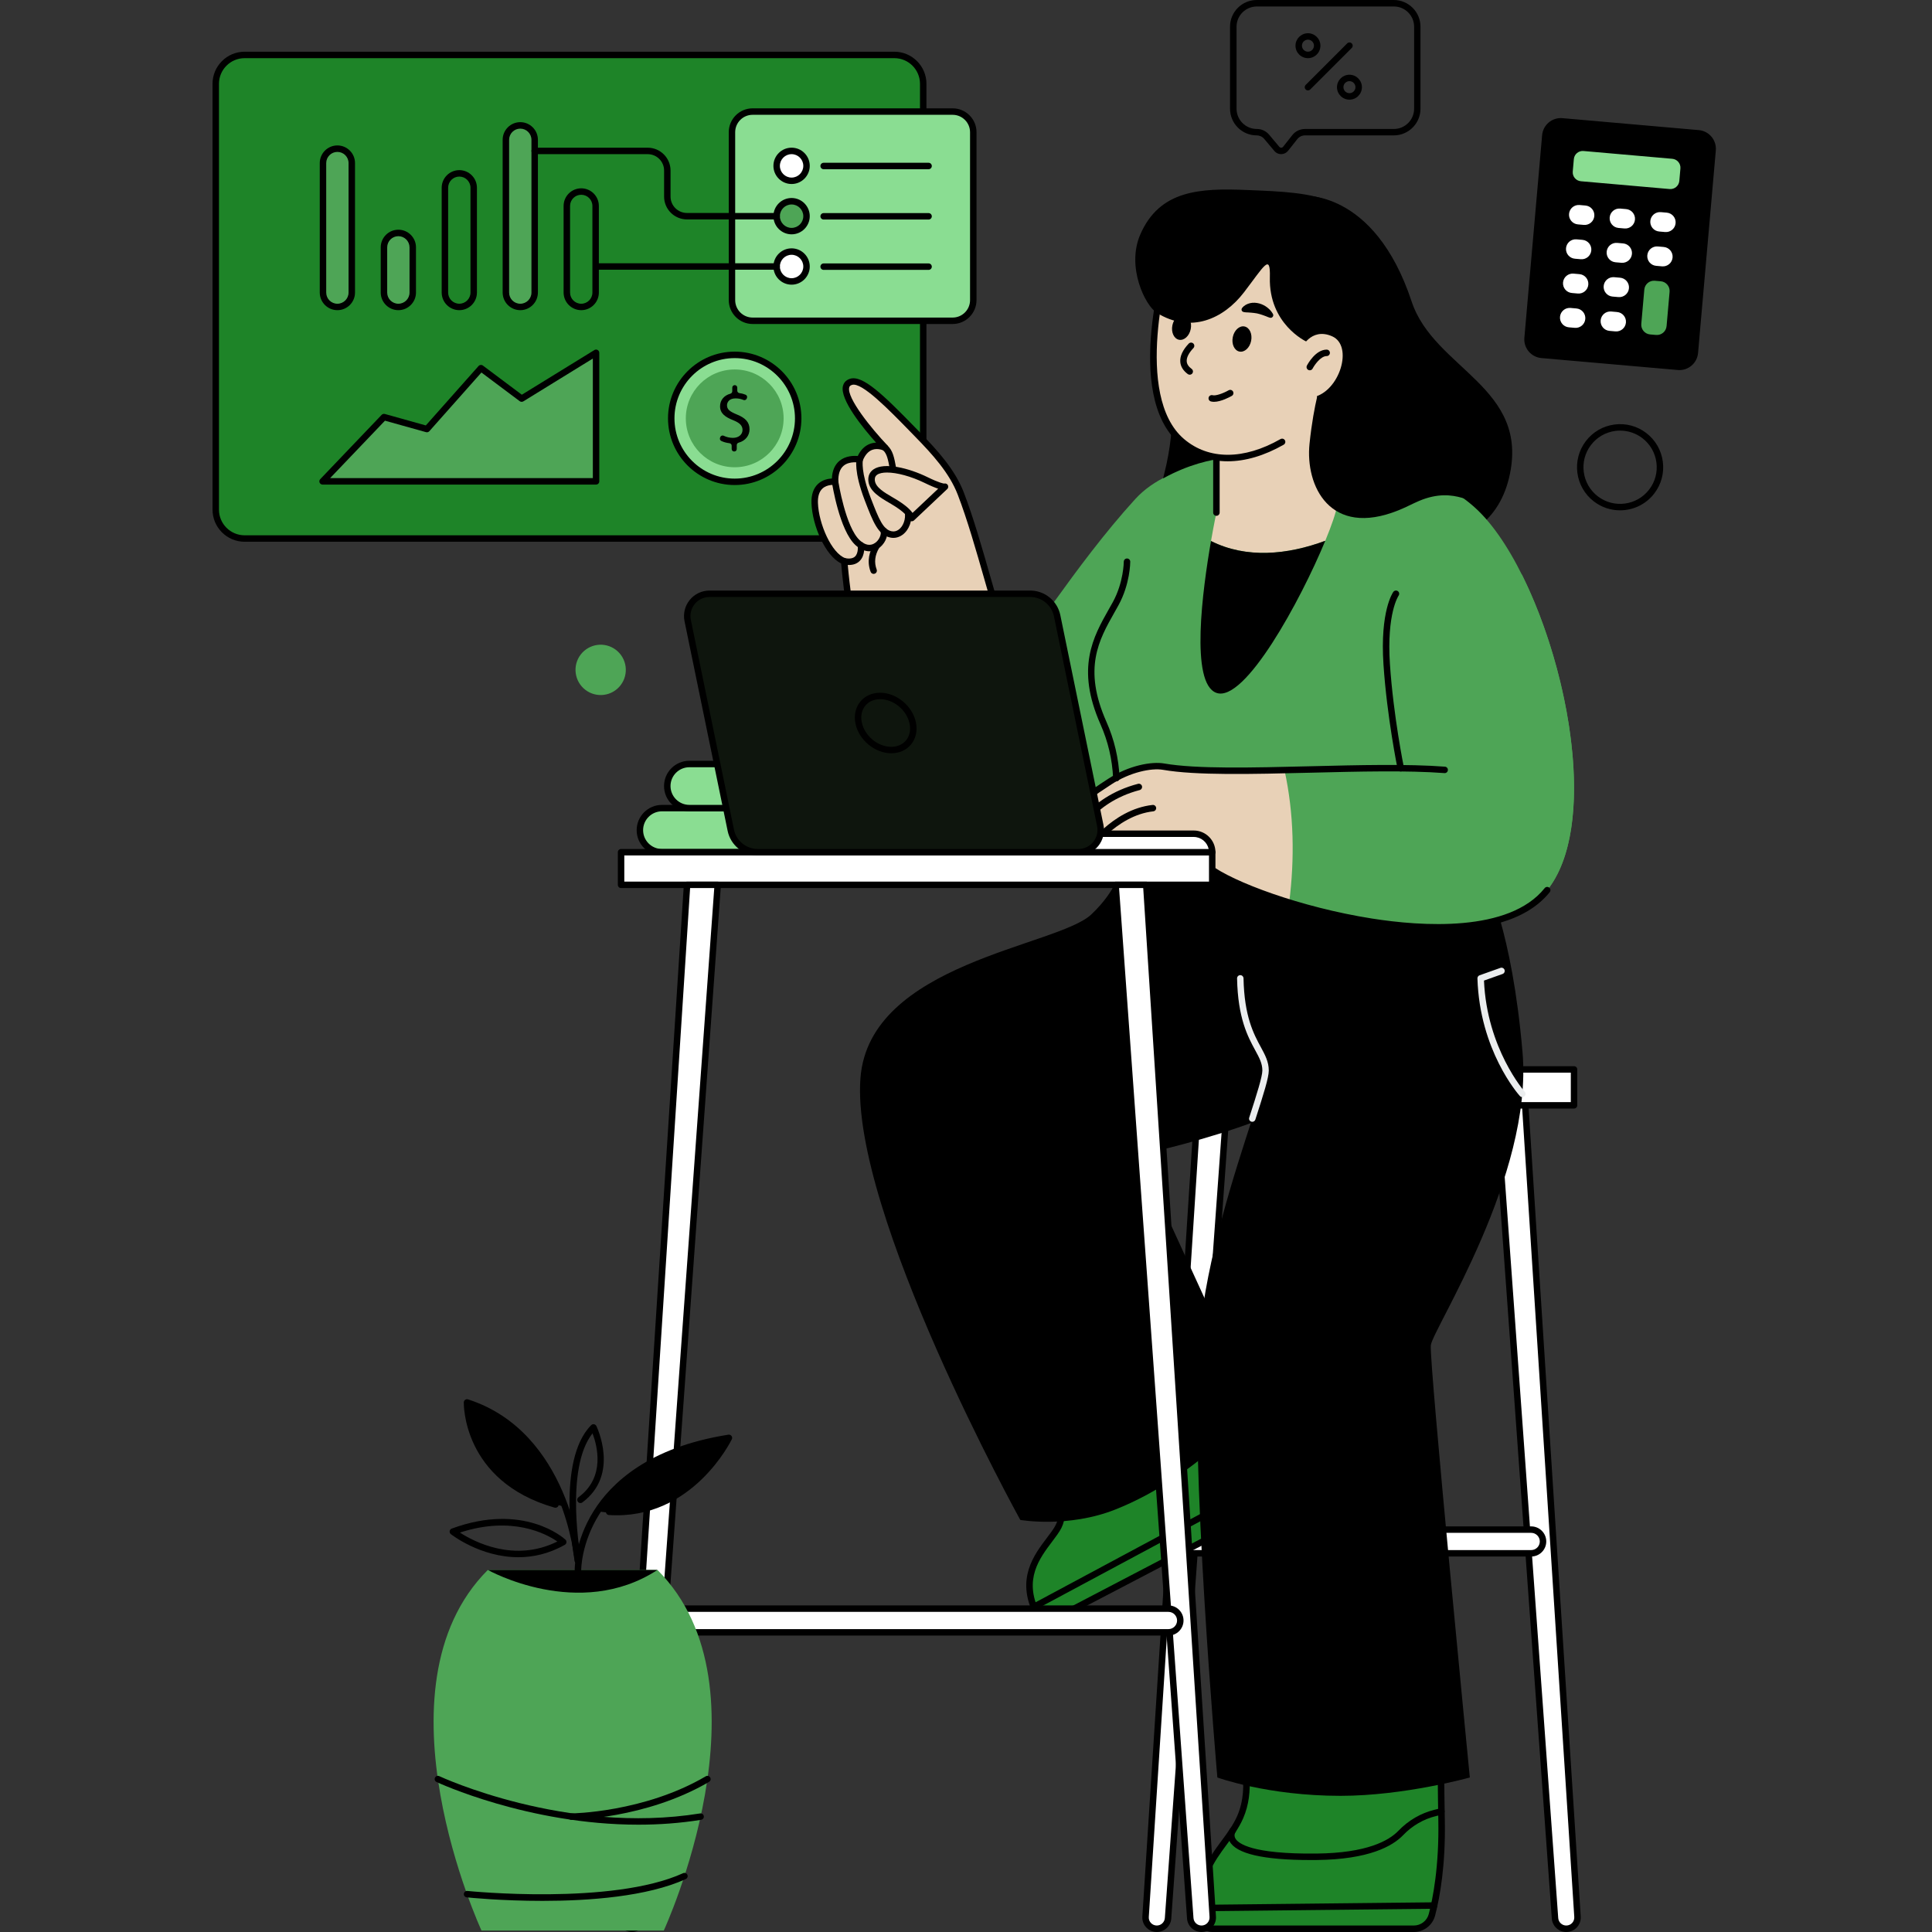 <svg width="400" height="400" viewBox="0 0 400 400" fill="none" xmlns="http://www.w3.org/2000/svg">
<rect x="0" y="0" width="400" height="400" fill="#333333" stroke="none"/>
<g clipPath="url(#clip0_165_18826)">
<path d="M185.163 111.497C188.465 111.497 191.142 108.82 191.142 105.519V17.352C191.142 14.051 188.465 11.374 185.163 11.374H50.646C47.344 11.374 44.668 14.051 44.668 17.352V105.519C44.668 108.82 47.344 111.497 50.646 111.497H185.163Z" fill="#1E8428"/>
<path d="M185.164 112.165H50.646C46.981 112.165 44 109.184 44 105.519V17.352C44 13.687 46.981 10.706 50.646 10.706H185.164C188.829 10.706 191.81 13.687 191.81 17.352V105.519C191.81 109.184 188.829 112.165 185.164 112.165ZM50.646 12.042C47.718 12.042 45.336 14.425 45.336 17.352V105.519C45.336 108.446 47.718 110.829 50.646 110.829H185.164C188.091 110.829 190.474 108.446 190.474 105.519V17.352C190.474 14.425 188.091 12.042 185.164 12.042H50.646Z" fill="black"/>
<path d="M95.095 64.216C93.086 64.216 91.446 62.581 91.446 60.567V38.872C91.446 36.863 93.081 35.223 95.095 35.223C97.109 35.223 98.744 36.858 98.744 38.872V60.567C98.744 62.581 97.109 64.216 95.095 64.216ZM95.095 36.558C93.818 36.558 92.782 37.595 92.782 38.872V60.567C92.782 61.844 93.818 62.881 95.095 62.881C96.372 62.881 97.409 61.844 97.409 60.567V38.872C97.409 37.6 96.372 36.558 95.095 36.558Z" fill="black"/>
<path d="M110.695 60.573V28.945C110.695 27.3 109.359 25.964 107.714 25.964C106.068 25.964 104.733 27.3 104.733 28.945V60.573C104.733 62.218 106.068 63.554 107.714 63.554C109.365 63.548 110.695 62.218 110.695 60.573Z" fill="#4EA556"/>
<path d="M107.719 64.216C105.71 64.216 104.07 62.581 104.07 60.567V28.94C104.07 26.931 105.705 25.291 107.719 25.291C109.733 25.291 111.368 26.926 111.368 28.94V60.567C111.363 62.581 109.728 64.216 107.719 64.216ZM107.719 26.632C106.442 26.632 105.406 27.669 105.406 28.945V60.573C105.406 61.849 106.442 62.886 107.719 62.886C108.996 62.886 110.032 61.849 110.032 60.573V28.945C110.027 27.669 108.991 26.632 107.719 26.632Z" fill="black"/>
<path d="M120.338 64.216C118.329 64.216 116.689 62.581 116.689 60.567V42.638C116.689 40.629 118.324 38.989 120.338 38.989C122.352 38.989 123.987 40.624 123.987 42.638V60.573C123.987 62.581 122.352 64.216 120.338 64.216ZM120.338 40.325C119.061 40.325 118.025 41.361 118.025 42.638V60.573C118.025 61.849 119.061 62.886 120.338 62.886C121.615 62.886 122.651 61.849 122.651 60.573V42.638C122.651 41.361 121.615 40.325 120.338 40.325Z" fill="black"/>
<path d="M72.833 60.573V33.764C72.833 32.119 71.497 30.783 69.852 30.783C68.207 30.783 66.871 32.119 66.871 33.764V60.573C66.871 62.218 68.207 63.554 69.852 63.554C71.497 63.548 72.833 62.218 72.833 60.573Z" fill="#4EA556"/>
<path d="M69.852 64.216C67.843 64.216 66.203 62.581 66.203 60.567V33.759C66.203 31.75 67.838 30.11 69.852 30.11C71.861 30.11 73.501 31.745 73.501 33.759V60.567C73.501 62.581 71.866 64.216 69.852 64.216ZM69.852 31.451C68.575 31.451 67.539 32.487 67.539 33.764V60.573C67.539 61.849 68.575 62.886 69.852 62.886C71.129 62.886 72.165 61.849 72.165 60.573V33.764C72.165 32.487 71.129 31.451 69.852 31.451Z" fill="black"/>
<path d="M85.452 60.573V51.213C85.452 49.567 84.116 48.232 82.471 48.232C80.825 48.232 79.49 49.567 79.49 51.213V60.573C79.49 62.218 80.825 63.554 82.471 63.554C84.116 63.554 85.452 62.218 85.452 60.573Z" fill="#4EA556"/>
<path d="M82.476 64.216C80.468 64.216 78.827 62.581 78.827 60.567V51.207C78.827 49.199 80.462 47.559 82.476 47.559C84.49 47.559 86.125 49.193 86.125 51.207V60.567C86.12 62.581 84.485 64.216 82.476 64.216ZM82.476 48.899C81.199 48.899 80.163 49.936 80.163 51.213V60.573C80.163 61.849 81.199 62.886 82.476 62.886C83.753 62.886 84.79 61.849 84.79 60.573V51.213C84.784 49.936 83.748 48.899 82.476 48.899Z" fill="black"/>
<path d="M123.41 73.037L108.003 82.525L99.578 76.215L88.385 88.834L79.495 86.345L66.786 99.658H123.41V73.037Z" fill="#4EA556"/>
<path d="M123.41 100.326H66.785C66.518 100.326 66.278 100.166 66.171 99.92C66.064 99.674 66.118 99.391 66.305 99.199L79.014 85.891C79.185 85.714 79.442 85.645 79.677 85.709L88.161 88.081L99.081 75.777C99.31 75.521 99.7 75.478 99.978 75.686L108.04 81.724L123.058 72.476C123.261 72.347 123.522 72.342 123.731 72.46C123.944 72.577 124.073 72.802 124.073 73.042V99.663C124.078 100.027 123.779 100.326 123.41 100.326ZM68.346 98.99H122.742V74.233L108.355 83.097C108.12 83.241 107.826 83.225 107.607 83.064L99.674 77.124L88.887 89.278C88.716 89.47 88.454 89.545 88.209 89.475L79.704 87.098L68.346 98.99Z" fill="black"/>
<path d="M152.115 99.754C159.37 99.754 165.258 93.872 165.258 86.612C165.258 79.351 159.375 73.469 152.115 73.469C144.855 73.469 138.973 79.351 138.973 86.612C138.973 93.872 144.855 99.754 152.115 99.754Z" fill="#8ADD92"/>
<path d="M152.115 96.741C157.709 96.741 162.239 92.211 162.239 86.617C162.239 81.024 157.709 76.493 152.115 76.493C146.522 76.493 141.991 81.024 141.991 86.617C141.991 92.211 146.522 96.741 152.115 96.741Z" fill="#4EA556"/>
<path d="M152.115 100.422C144.502 100.422 138.305 94.23 138.305 86.612C138.305 78.999 144.497 72.802 152.115 72.802C159.728 72.802 165.925 78.993 165.925 86.612C165.92 94.23 159.728 100.422 152.115 100.422ZM152.115 74.142C145.239 74.142 139.641 79.736 139.641 86.617C139.641 93.493 145.234 99.092 152.115 99.092C158.991 99.092 164.59 93.498 164.59 86.617C164.584 79.736 158.991 74.142 152.115 74.142Z" fill="black"/>
<path d="M151.741 90.656C151.041 90.656 150.379 90.48 149.834 90.218C149.556 90.084 149.225 90.223 149.123 90.512L149.075 90.651C148.985 90.902 149.097 91.174 149.332 91.292C149.802 91.521 150.406 91.692 151.02 91.762C151.287 91.788 151.485 92.008 151.485 92.275V92.959C151.485 93.247 151.715 93.477 152.003 93.477H152.019C152.308 93.477 152.537 93.247 152.537 92.959V92.152C152.537 91.917 152.698 91.714 152.927 91.65C154.402 91.254 155.182 90.106 155.182 88.888C155.182 87.397 154.311 86.526 152.591 85.826C151.132 85.223 150.518 84.79 150.518 83.919C150.518 83.251 151.004 82.482 152.292 82.482C152.997 82.482 153.536 82.642 153.921 82.808C154.188 82.925 154.498 82.787 154.605 82.514L154.653 82.386C154.749 82.129 154.632 81.835 154.38 81.729C154.039 81.579 153.622 81.462 153.114 81.397C152.847 81.365 152.644 81.146 152.644 80.879V80.254C152.644 79.966 152.414 79.736 152.126 79.736C151.837 79.736 151.608 79.966 151.608 80.254V81.007C151.608 81.243 151.447 81.445 151.218 81.51C149.903 81.862 149.081 82.851 149.081 84.122C149.081 85.581 150.133 86.35 151.843 87.018C153.082 87.52 153.734 88.086 153.734 89.01C153.729 89.967 152.927 90.656 151.741 90.656Z" fill="black"/>
<path d="M197.232 66.412C199.593 66.412 201.511 64.494 201.511 62.133V27.375C201.511 25.013 199.593 23.096 197.232 23.096H155.828C153.467 23.096 151.549 25.013 151.549 27.375V62.133C151.549 64.494 153.467 66.412 155.828 66.412H197.232Z" fill="#8ADD92"/>
<path d="M197.232 67.08H155.828C153.104 67.08 150.881 64.863 150.881 62.133V27.375C150.881 24.645 153.098 22.428 155.828 22.428H197.232C199.962 22.428 202.179 24.645 202.179 27.375V62.133C202.174 64.863 199.957 67.08 197.232 67.08ZM155.823 23.769C153.83 23.769 152.211 25.387 152.211 27.38V62.138C152.211 64.131 153.83 65.749 155.823 65.749H197.227C199.22 65.749 200.838 64.131 200.838 62.138V27.38C200.838 25.387 199.22 23.769 197.227 23.769H155.823Z" fill="black"/>
<path d="M163.89 37.429C165.598 37.429 166.983 36.044 166.983 34.336C166.983 32.628 165.598 31.243 163.89 31.243C162.182 31.243 160.797 32.628 160.797 34.336C160.797 36.044 162.182 37.429 163.89 37.429Z" fill="white"/>
<path d="M163.89 38.097C161.817 38.097 160.129 36.409 160.129 34.336C160.129 32.263 161.817 30.575 163.89 30.575C165.963 30.575 167.651 32.263 167.651 34.336C167.651 36.409 165.963 38.097 163.89 38.097ZM163.89 31.916C162.554 31.916 161.465 33.006 161.465 34.341C161.465 35.677 162.554 36.767 163.89 36.767C165.226 36.767 166.315 35.677 166.315 34.341C166.315 33 165.226 31.916 163.89 31.916Z" fill="black"/>
<path d="M192.253 35.036H170.525C170.157 35.036 169.857 34.737 169.857 34.368C169.857 33.999 170.157 33.7 170.525 33.7H192.253C192.622 33.7 192.921 33.999 192.921 34.368C192.921 34.737 192.627 35.036 192.253 35.036Z" fill="black"/>
<path d="M163.89 47.852C165.598 47.852 166.983 46.467 166.983 44.759C166.983 43.051 165.598 41.666 163.89 41.666C162.182 41.666 160.797 43.051 160.797 44.759C160.797 46.467 162.182 47.852 163.89 47.852Z" fill="#4EA556"/>
<path d="M163.89 48.515C161.817 48.515 160.129 46.827 160.129 44.754C160.129 42.681 161.817 40.993 163.89 40.993C165.963 40.993 167.651 42.681 167.651 44.754C167.651 46.827 165.963 48.515 163.89 48.515ZM163.89 42.334C162.554 42.334 161.465 43.423 161.465 44.759C161.465 46.095 162.554 47.184 163.89 47.184C165.226 47.184 166.315 46.095 166.315 44.759C166.315 43.423 165.226 42.334 163.89 42.334Z" fill="black"/>
<path d="M192.253 45.453H170.525C170.157 45.453 169.857 45.154 169.857 44.786C169.857 44.417 170.157 44.118 170.525 44.118H192.253C192.622 44.118 192.921 44.417 192.921 44.786C192.921 45.154 192.627 45.453 192.253 45.453Z" fill="black"/>
<path d="M166.983 55.177C166.983 53.467 165.599 52.084 163.89 52.084C162.18 52.084 160.797 53.467 160.797 55.177C160.797 56.886 162.18 58.27 163.89 58.27C165.599 58.27 166.983 56.886 166.983 55.177Z" fill="white"/>
<path d="M163.89 58.938C161.817 58.938 160.129 57.25 160.129 55.177C160.129 53.104 161.817 51.416 163.89 51.416C165.963 51.416 167.651 53.104 167.651 55.177C167.651 57.25 165.963 58.938 163.89 58.938ZM163.89 52.751C162.554 52.751 161.465 53.841 161.465 55.177C161.465 56.513 162.554 57.602 163.89 57.602C165.226 57.602 166.315 56.513 166.315 55.177C166.315 53.841 165.226 52.751 163.89 52.751Z" fill="black"/>
<path d="M192.253 55.877H170.525C170.157 55.877 169.857 55.578 169.857 55.209C169.857 54.84 170.157 54.541 170.525 54.541H192.253C192.622 54.541 192.921 54.84 192.921 55.209C192.921 55.578 192.627 55.877 192.253 55.877Z" fill="black"/>
<path d="M160.802 45.427H142.221C139.614 45.427 137.493 43.306 137.493 40.699V35.308C137.493 33.438 135.97 31.916 134.1 31.916H110.706C110.337 31.916 110.038 31.617 110.038 31.248C110.038 30.879 110.337 30.58 110.706 30.58H134.1C136.708 30.58 138.829 32.701 138.829 35.308V40.699C138.829 42.569 140.351 44.091 142.221 44.091H160.802C161.171 44.091 161.47 44.39 161.47 44.759C161.47 45.128 161.171 45.427 160.802 45.427Z" fill="black"/>
<path d="M160.802 55.845H123.41C123.042 55.845 122.742 55.545 122.742 55.177C122.742 54.808 123.042 54.509 123.41 54.509H160.802C161.171 54.509 161.47 54.808 161.47 55.177C161.47 55.545 161.171 55.845 160.802 55.845Z" fill="black"/>
<path d="M128.496 141.858C130.243 139.577 129.811 136.307 127.529 134.555C125.248 132.803 121.979 133.241 120.226 135.522C118.479 137.803 118.912 141.073 121.193 142.825C123.48 144.577 126.749 144.145 128.496 141.858Z" fill="#4EA556"/>
<path d="M335.409 105.658C333.518 105.658 331.611 105.059 329.997 103.82C326.092 100.828 325.349 95.219 328.341 91.313C329.789 89.422 331.888 88.209 334.25 87.894C336.611 87.579 338.957 88.204 340.848 89.657C342.739 91.105 343.952 93.204 344.267 95.566C344.582 97.927 343.957 100.272 342.504 102.164C340.752 104.456 338.096 105.658 335.409 105.658ZM335.436 89.155C335.099 89.155 334.763 89.176 334.426 89.219C332.417 89.486 330.633 90.517 329.399 92.125C326.856 95.443 327.486 100.214 330.809 102.762C334.127 105.305 338.898 104.675 341.446 101.352C342.68 99.744 343.209 97.751 342.942 95.742C342.675 93.733 341.644 91.949 340.036 90.715C338.695 89.694 337.092 89.155 335.436 89.155Z" fill="black"/>
<path d="M241.831 397.168L254.167 226.445H248.162L237.178 396.853C237.092 398.2 238.156 399.338 239.507 399.338C240.725 399.332 241.74 398.387 241.831 397.168Z" fill="white"/>
<path d="M239.507 400C238.679 400 237.883 399.653 237.317 399.054C236.751 398.456 236.457 397.633 236.51 396.811L247.494 226.402C247.516 226.05 247.809 225.777 248.162 225.777H254.167C254.354 225.777 254.53 225.852 254.658 225.991C254.787 226.13 254.851 226.312 254.835 226.493L242.499 397.217C242.381 398.777 241.067 400 239.507 400ZM248.787 227.108L237.846 396.891C237.814 397.355 237.974 397.799 238.294 398.136C238.61 398.472 239.042 398.659 239.507 398.659C240.373 398.659 241.105 397.981 241.169 397.115L253.451 227.108H248.787Z" fill="black"/>
<path d="M324.276 399.332C325.622 399.332 326.691 398.194 326.605 396.848L315.621 226.44H309.616L321.952 397.163C322.037 398.387 323.052 399.332 324.276 399.332Z" fill="white"/>
<path d="M324.276 400C322.711 400 321.396 398.777 321.284 397.217L308.948 226.493C308.938 226.306 309.002 226.125 309.125 225.991C309.248 225.857 309.429 225.777 309.616 225.777H315.621C315.974 225.777 316.268 226.05 316.289 226.402L327.273 396.811C327.326 397.633 327.033 398.451 326.466 399.054C325.9 399.658 325.104 400 324.276 400ZM310.332 227.108L322.614 397.115C322.679 397.981 323.405 398.659 324.276 398.659C324.741 398.659 325.173 398.472 325.489 398.136C325.809 397.799 325.964 397.355 325.937 396.891L314.996 227.108H310.332Z" fill="black"/>
<path d="M317.015 321.594C318.367 321.594 319.468 320.499 319.468 319.142C319.468 317.79 318.372 316.69 317.015 316.69H246.768C245.416 316.69 244.315 317.785 244.315 319.142C244.315 320.494 245.411 321.594 246.768 321.594H317.015Z" fill="white"/>
<path d="M317.016 322.262H246.768C245.047 322.262 243.648 320.862 243.648 319.142C243.648 317.422 245.047 316.022 246.768 316.022H317.016C318.736 316.022 320.136 317.422 320.136 319.142C320.136 320.862 318.736 322.262 317.016 322.262ZM246.768 317.358C245.785 317.358 244.983 318.159 244.983 319.142C244.983 320.125 245.785 320.926 246.768 320.926H317.016C317.999 320.926 318.8 320.125 318.8 319.142C318.8 318.159 317.999 317.358 317.016 317.358H246.768Z" fill="black"/>
<path d="M325.889 221.413H241.11V228.844H325.889V221.413Z" fill="white"/>
<path d="M325.889 229.512H241.11C240.741 229.512 240.442 229.213 240.442 228.844V221.413C240.442 221.044 240.741 220.745 241.11 220.745H325.889C326.258 220.745 326.557 221.044 326.557 221.413V228.844C326.557 229.213 326.258 229.512 325.889 229.512ZM241.778 228.176H325.221V222.08H241.778V228.176Z" fill="black"/>
<path d="M270.798 12.042C269.371 12.042 268.217 10.883 268.217 9.462C268.217 8.04 269.377 6.881 270.798 6.881C272.219 6.881 273.378 8.04 273.378 9.462C273.378 10.883 272.219 12.042 270.798 12.042ZM270.798 8.211C270.109 8.211 269.553 8.772 269.553 9.456C269.553 10.14 270.114 10.701 270.798 10.701C271.482 10.701 272.042 10.14 272.042 9.456C272.042 8.772 271.487 8.211 270.798 8.211Z" fill="black"/>
<path d="M279.388 20.633C277.962 20.633 276.808 19.473 276.808 18.052C276.808 16.631 277.967 15.472 279.388 15.472C280.809 15.472 281.969 16.631 281.969 18.052C281.969 19.473 280.815 20.633 279.388 20.633ZM279.388 16.802C278.699 16.802 278.143 17.363 278.143 18.047C278.143 18.731 278.704 19.292 279.388 19.292C280.077 19.292 280.633 18.731 280.633 18.047C280.633 17.363 280.077 16.802 279.388 16.802Z" fill="black"/>
<path d="M270.798 18.72C270.627 18.72 270.456 18.656 270.328 18.522C270.066 18.261 270.066 17.838 270.328 17.577L278.918 8.986C279.18 8.724 279.602 8.724 279.864 8.986C280.126 9.248 280.126 9.67 279.864 9.932L271.273 18.522C271.14 18.651 270.969 18.72 270.798 18.72Z" fill="black"/>
<path d="M265.247 31.916C264.702 31.916 264.195 31.681 263.847 31.264L261.737 28.753C261.352 28.294 260.786 28.032 260.188 28.032C257.142 28.032 254.664 25.553 254.664 22.508V5.524C254.664 2.479 257.142 0 260.188 0H288.572C291.617 0 294.096 2.479 294.096 5.524V22.508C294.096 25.553 291.617 28.032 288.572 28.032H270.183C269.558 28.032 268.981 28.315 268.597 28.801L266.689 31.216C266.348 31.649 265.835 31.905 265.279 31.91C265.268 31.916 265.258 31.916 265.247 31.916ZM262.763 27.893L264.873 30.404C265.007 30.559 265.156 30.575 265.263 30.58C265.354 30.58 265.519 30.553 265.648 30.393L267.555 27.978C268.196 27.166 269.158 26.702 270.194 26.702H288.588C290.896 26.702 292.777 24.821 292.777 22.513V5.529C292.777 3.221 290.896 1.341 288.588 1.341H260.204C257.896 1.341 256.015 3.221 256.015 5.529V22.513C256.015 24.821 257.896 26.702 260.204 26.702C261.187 26.691 262.122 27.129 262.763 27.893Z" fill="black"/>
<path d="M347.414 76.012C349.22 76.173 350.812 74.837 350.972 73.031L354.647 31.093C354.808 29.287 353.472 27.695 351.666 27.535L323.437 25.061C321.631 24.901 320.039 26.237 319.879 28.043L316.203 69.981C316.043 71.787 317.379 73.379 319.184 73.539L347.414 76.012Z" fill="black"/>
<path d="M347.708 76.621C347.595 76.621 347.478 76.616 347.36 76.605L319.131 74.132C316.999 73.945 315.418 72.059 315.605 69.927L319.28 27.989C319.467 25.857 321.348 24.276 323.485 24.463L351.714 26.937C353.846 27.124 355.427 29.009 355.241 31.141L351.565 73.079C351.474 74.11 350.988 75.045 350.192 75.713C349.487 76.306 348.616 76.621 347.708 76.621ZM323.143 25.644C321.77 25.644 320.595 26.701 320.472 28.096L316.796 70.034C316.668 71.509 317.763 72.812 319.238 72.946L347.467 75.419C348.183 75.483 348.878 75.264 349.428 74.8C349.978 74.34 350.315 73.694 350.379 72.978L354.054 31.04C354.183 29.565 353.087 28.262 351.613 28.128L323.383 25.654C323.298 25.649 323.223 25.644 323.143 25.644Z" fill="black"/>
<path d="M345.677 39.139C346.698 39.23 347.595 38.476 347.686 37.456L347.911 34.886C348.001 33.866 347.248 32.968 346.228 32.877L327.85 31.264C326.829 31.173 325.932 31.927 325.846 32.947L325.622 35.517C325.531 36.537 326.284 37.434 327.305 37.525L345.677 39.139Z" fill="#8ADD92"/>
<path d="M327.909 46.565C329.014 46.661 329.992 45.843 330.088 44.732C330.184 43.626 329.367 42.649 328.256 42.553L327.032 42.446C325.926 42.349 324.949 43.167 324.853 44.278C324.756 45.384 325.574 46.362 326.685 46.458L327.909 46.565Z" fill="white"/>
<path d="M336.323 47.302C337.429 47.398 338.406 46.581 338.503 45.469C338.599 44.364 337.781 43.386 336.67 43.29L335.447 43.183C334.341 43.087 333.363 43.904 333.267 45.015C333.171 46.121 333.988 47.099 335.099 47.195L336.323 47.302Z" fill="white"/>
<path d="M344.737 48.039C345.843 48.135 346.821 47.318 346.917 46.207C347.013 45.101 346.196 44.123 345.084 44.027L343.861 43.92C342.755 43.824 341.777 44.641 341.681 45.753C341.585 46.858 342.402 47.836 343.514 47.932L344.737 48.039Z" fill="white"/>
<path d="M327.283 53.67C328.389 53.766 329.367 52.949 329.463 51.838C329.559 50.732 328.742 49.754 327.631 49.658L326.407 49.551C325.301 49.455 324.324 50.272 324.227 51.384C324.131 52.495 324.949 53.467 326.06 53.563L327.283 53.67Z" fill="white"/>
<path d="M335.698 54.407C336.804 54.504 337.781 53.686 337.878 52.575C337.974 51.469 337.156 50.492 336.045 50.395L334.822 50.288C333.716 50.192 332.738 51.01 332.642 52.121C332.546 53.227 333.363 54.205 334.474 54.301L335.698 54.407Z" fill="white"/>
<path d="M344.112 55.145C345.218 55.241 346.196 54.423 346.292 53.312C346.388 52.206 345.571 51.229 344.459 51.133L343.236 51.026C342.13 50.929 341.152 51.747 341.056 52.858C340.96 53.964 341.778 54.942 342.889 55.038L344.112 55.145Z" fill="white"/>
<path d="M326.664 60.77C327.77 60.866 328.747 60.049 328.843 58.938C328.94 57.832 328.122 56.854 327.011 56.758L325.788 56.651C324.682 56.555 323.704 57.373 323.608 58.484C323.512 59.59 324.329 60.567 325.44 60.663L326.664 60.77Z" fill="white"/>
<path d="M335.078 61.508C336.184 61.604 337.162 60.786 337.258 59.675C337.354 58.569 336.536 57.592 335.425 57.495L334.202 57.389C333.096 57.292 332.118 58.11 332.022 59.221C331.926 60.327 332.743 61.305 333.855 61.401L335.078 61.508Z" fill="white"/>
<path d="M342.867 69.35C343.973 69.447 344.951 68.629 345.047 67.518L345.672 60.412C345.768 59.306 344.951 58.329 343.84 58.233L342.616 58.126C341.51 58.03 340.533 58.847 340.436 59.958L339.811 67.064C339.715 68.17 340.533 69.147 341.644 69.243L342.867 69.35Z" fill="#4EA556"/>
<path d="M326.039 67.876C327.145 67.972 328.122 67.154 328.218 66.043C328.315 64.937 327.497 63.96 326.386 63.864L325.162 63.757C324.057 63.66 323.079 64.478 322.983 65.589C322.887 66.695 323.704 67.673 324.815 67.769L326.039 67.876Z" fill="white"/>
<path d="M334.453 68.613C335.559 68.709 336.537 67.892 336.633 66.781C336.729 65.675 335.911 64.697 334.8 64.601L333.577 64.494C332.471 64.398 331.493 65.215 331.397 66.326C331.301 67.432 332.118 68.41 333.23 68.506L334.453 68.613Z" fill="white"/>
<path d="M214.6 333.962C215.279 335.335 216.935 335.912 218.297 335.201L264.093 311.273C265.706 310.429 266.272 308.398 265.321 306.844L252.735 286.195L217.747 306.272C217.747 306.272 221.187 312.01 219.179 316.022C217.325 319.724 210.128 324.88 214.6 333.962Z" fill="#1E8428"/>
<path d="M217.058 336.174C216.705 336.174 216.358 336.12 216.011 336.008C215.129 335.72 214.413 335.1 213.996 334.256C210.348 326.846 214.061 321.942 216.775 318.362C217.533 317.363 218.185 316.503 218.575 315.723C220.397 312.079 217.197 306.667 217.165 306.614C217.074 306.459 217.047 306.277 217.09 306.101C217.132 305.93 217.25 305.781 217.405 305.69L252.393 285.613C252.708 285.431 253.109 285.533 253.296 285.843L265.882 306.491C266.427 307.389 266.582 308.484 266.299 309.499C266.016 310.514 265.321 311.374 264.392 311.86L218.596 335.789C218.115 336.046 217.592 336.174 217.058 336.174ZM215.198 333.663C215.455 334.176 215.888 334.56 216.427 334.737C216.945 334.908 217.501 334.86 217.982 334.608L263.777 310.68C264.392 310.359 264.835 309.814 265.017 309.146C265.204 308.479 265.108 307.784 264.744 307.191L252.494 287.098L218.639 306.523C219.488 308.158 221.545 312.769 219.766 316.321C219.323 317.208 218.602 318.159 217.838 319.169C215.204 322.657 211.913 326.995 215.198 333.663Z" fill="black"/>
<path d="M214.039 333.358C213.799 333.358 213.569 333.23 213.451 333.006C213.275 332.68 213.398 332.274 213.724 332.103L264.247 305.011C264.573 304.835 264.979 304.958 265.15 305.284C265.327 305.61 265.204 306.016 264.878 306.187L214.354 333.278C214.253 333.332 214.146 333.358 214.039 333.358Z" fill="black"/>
<path d="M225.942 189.326C218.912 195.967 179.933 199.338 178.143 223.245C176.07 251.02 211.24 314.686 211.24 314.686C211.24 314.686 221.15 316.423 230.975 312.507C248.327 305.599 259.712 291.308 259.712 291.308L235.788 239.096C235.788 239.096 274.762 231.259 283.032 217.513C287.482 210.119 286.173 178.561 286.173 178.561L229.522 179.4L232.027 179.816C232.022 179.822 231.376 184.192 225.942 189.326Z" fill="black"/>
<path d="M248.397 396.864C248.498 398.253 249.647 399.332 251.036 399.332H292.707C294.465 399.332 296.009 398.157 296.457 396.458C297.376 392.959 298.642 386.313 298.455 376.755C298.167 361.994 298.477 355.914 298.477 355.914L256.779 361.994C256.779 361.994 259.675 369.521 256.779 376.178C254.076 382.402 247.574 385.591 248.397 396.864Z" fill="#1E8428"/>
<path d="M292.712 400H251.041C249.316 400 247.862 398.643 247.734 396.912C247.152 388.914 250.229 384.742 252.943 381.066C254.188 379.378 255.363 377.791 256.175 375.916C258.921 369.596 256.191 362.314 256.165 362.24C256.09 362.053 256.111 361.839 256.213 361.663C256.314 361.486 256.491 361.369 256.694 361.337L298.386 355.257C298.589 355.23 298.787 355.289 298.931 355.423C299.081 355.556 299.161 355.749 299.15 355.952C299.145 356.01 298.846 362.186 299.134 376.744C299.316 386.11 298.135 392.729 297.115 396.629C296.586 398.611 294.78 400 292.712 400ZM257.671 362.539C258.339 364.681 259.846 370.804 257.393 376.44C256.517 378.454 255.246 380.18 254.012 381.852C251.308 385.517 248.514 389.304 249.065 396.811C249.139 397.847 250.005 398.659 251.036 398.659H292.707C294.166 398.659 295.442 397.681 295.811 396.282C296.634 393.156 297.98 386.462 297.788 376.76C297.558 365.103 297.708 358.794 297.777 356.683L257.671 362.539Z" fill="black"/>
<path d="M248.327 395.71C247.964 395.71 247.665 395.416 247.659 395.048C247.654 394.679 247.953 394.374 248.322 394.374L296.917 393.851H296.922C297.285 393.851 297.585 394.145 297.59 394.513C297.595 394.882 297.296 395.187 296.928 395.187L248.333 395.71H248.327Z" fill="black"/>
<path d="M271.348 385.1C261.571 385.1 255.93 383.796 254.578 381.227C253.99 380.11 254.37 379.052 254.685 378.598C254.898 378.299 255.315 378.224 255.614 378.438C255.914 378.646 255.988 379.058 255.78 379.362C255.737 379.426 255.406 379.966 255.769 380.628C256.309 381.622 259.028 383.909 272.614 383.759C282.968 383.647 287.541 381.12 289.55 379.02C291.596 376.889 294.16 375.398 296.965 374.704L298.263 374.383C298.616 374.297 298.984 374.511 299.07 374.874C299.161 375.232 298.942 375.596 298.578 375.681L297.28 376.002C294.721 376.632 292.376 377.994 290.511 379.944C288.321 382.226 283.438 384.977 272.625 385.095C272.197 385.1 271.77 385.1 271.348 385.1Z" fill="black"/>
<path d="M248.327 276.589C246.137 300.331 252.04 368.009 252.04 368.009C252.04 368.009 262.415 371.808 277.524 371.808C290.805 371.808 304.311 368.009 304.311 368.009C304.311 368.009 295.864 281.814 296.233 278.523C296.596 275.238 317.416 243.461 315.225 217.892C313.035 192.323 307.554 182.098 307.554 182.098L259.349 174.121C259.349 174.121 257.676 185.607 257.03 195.181C256.848 197.89 256.747 200.449 256.784 202.554C257.041 215.445 262.02 217.245 262.02 221.632C262.02 223.005 260.887 226.589 259.269 231.59C255.721 242.542 249.828 260.295 248.327 276.589Z" fill="black"/>
<path d="M259.269 232.258C259.199 232.258 259.13 232.247 259.066 232.226C258.713 232.113 258.521 231.734 258.638 231.387C260.23 226.472 261.357 222.898 261.357 221.632C261.357 220.168 260.732 219.014 259.867 217.422C258.355 214.638 256.288 210.824 256.122 202.57C256.117 202.201 256.41 201.897 256.779 201.891C257.126 201.881 257.452 202.18 257.458 202.548C257.612 210.477 259.594 214.125 261.037 216.786C261.924 218.421 262.688 219.831 262.688 221.637C262.688 223.101 261.635 226.456 259.904 231.804C259.814 232.081 259.552 232.258 259.269 232.258Z" fill="#EBEDEE"/>
<path d="M315.172 227.145C314.99 227.145 314.809 227.07 314.675 226.921C314.333 226.541 306.346 217.459 305.887 202.575C305.876 202.287 306.058 202.019 306.33 201.923L310.642 200.39C310.989 200.267 311.374 200.449 311.496 200.796C311.619 201.143 311.438 201.528 311.09 201.651L307.244 203.019C307.848 217.112 315.594 225.938 315.674 226.028C315.92 226.301 315.899 226.723 315.621 226.974C315.493 227.086 315.332 227.145 315.172 227.145Z" fill="#EBEDEE"/>
<path d="M250.993 141.992C267.149 122.444 277.294 106.208 261.464 97.233C256.987 94.695 242.552 95.106 235.046 103.323C222.315 117.267 211.635 135.185 210.043 134.892C208.911 134.683 207.335 129.747 205.481 123.357C197.606 129.816 187.151 131.478 176.883 131.462C179.479 145.133 185.046 164.013 196.511 170.579C218.778 183.321 236.157 159.932 250.993 141.992Z" fill="#4EA556"/>
<path d="M214.686 147.163C214.392 147.163 214.125 146.971 214.039 146.672C212.303 140.314 208.627 134.4 208.59 134.341C208.392 134.026 208.489 133.615 208.804 133.422C209.119 133.23 209.53 133.321 209.723 133.636C209.878 133.882 213.532 139.769 215.327 146.319C215.423 146.677 215.215 147.04 214.857 147.142C214.803 147.158 214.745 147.163 214.686 147.163Z" fill="black"/>
<path d="M168.677 104.167C168.842 108.676 171.556 115.044 174.788 116.204C174.788 116.204 175.237 122.786 176.883 131.462C187.151 131.478 197.606 129.816 205.481 123.357C203.531 116.631 201.276 108.297 198.904 102.158C197.082 97.446 193.407 93.493 189.988 89.988C184.469 84.331 178.752 78.256 176.188 79.063C171.604 80.505 183.267 92.702 183.267 92.702C183.267 92.702 179.714 90.886 177.999 95.149C177.999 95.149 172.71 94.027 172.902 99.76C172.902 99.754 168.495 99.188 168.677 104.167Z" fill="#E8D1B7"/>
<path d="M176.883 132.13C176.567 132.13 176.29 131.905 176.225 131.585C174.82 124.185 174.281 118.234 174.153 116.658C170.862 115.066 168.18 108.82 168.009 104.189C167.945 102.415 168.409 101.063 169.387 100.166C170.317 99.316 171.487 99.108 172.235 99.07C172.304 97.457 172.828 96.228 173.8 95.416C175.071 94.353 176.738 94.337 177.588 94.412C178.197 93.14 179.046 92.296 180.115 91.895C180.553 91.73 180.986 91.66 181.386 91.65C178.801 88.76 173.805 82.707 174.527 79.891C174.655 79.389 175.013 78.732 175.985 78.422C178.608 77.599 182.85 81.702 189.523 88.556L190.463 89.518C194.043 93.188 197.691 97.168 199.529 101.913C201.506 107.031 203.413 113.703 205.096 119.591C205.449 120.814 205.791 122.011 206.122 123.16C206.223 123.512 206.02 123.886 205.668 123.988C205.315 124.089 204.941 123.886 204.84 123.534C204.508 122.385 204.161 121.183 203.814 119.959C202.136 114.099 200.24 107.453 198.284 102.393C196.543 97.884 192.995 94.016 189.512 90.448L188.572 89.481C184.047 84.833 178.416 79.042 176.391 79.688C175.98 79.816 175.873 80.025 175.825 80.212C175.274 82.349 180.393 88.717 183.748 92.227C183.972 92.462 183.993 92.825 183.801 93.087C183.609 93.349 183.251 93.429 182.962 93.285C182.952 93.279 181.755 92.697 180.574 93.14C179.751 93.456 179.094 94.209 178.619 95.379C178.496 95.678 178.175 95.849 177.86 95.785C177.844 95.779 175.889 95.395 174.655 96.431C173.885 97.078 173.522 98.184 173.57 99.717C173.576 99.915 173.495 100.102 173.351 100.235C173.207 100.369 173.015 100.433 172.817 100.401C172.806 100.401 171.284 100.23 170.285 101.149C169.612 101.768 169.296 102.773 169.344 104.13C169.499 108.42 172.149 114.537 175.013 115.563C175.264 115.653 175.435 115.883 175.456 116.145C175.461 116.209 175.921 122.791 177.545 131.323C177.614 131.686 177.374 132.033 177.011 132.103C176.963 132.13 176.92 132.13 176.883 132.13Z" fill="black"/>
<path d="M180.003 114.136C179.036 114.136 178.037 113.703 177.112 112.854C173.8 109.814 172.304 100.262 172.24 99.856C172.187 99.493 172.432 99.151 172.801 99.097C173.159 99.044 173.506 99.29 173.56 99.658C173.576 99.754 175.05 109.146 178.015 111.871C179.073 112.843 180.12 113.057 181.05 112.496C181.985 111.93 182.503 110.717 182.326 110.049C182.23 109.691 182.444 109.328 182.797 109.232C183.149 109.136 183.518 109.349 183.614 109.702C183.972 111.027 183.128 112.79 181.739 113.634C181.189 113.971 180.601 114.136 180.003 114.136Z" fill="black"/>
<path d="M184.966 111.363C184.768 111.363 184.57 111.342 184.373 111.305C181.814 110.802 180.772 108.105 179.052 103.633C176.728 97.591 177.326 95.085 177.353 94.984C177.444 94.626 177.812 94.412 178.165 94.503C178.517 94.594 178.736 94.951 178.646 95.309C178.635 95.368 178.175 97.649 180.296 103.152C182.027 107.645 182.866 109.649 184.629 109.996C185.708 110.204 186.43 109.376 186.691 109.007C187.386 108.024 187.738 106.288 186.862 104.814C185.083 101.806 184.597 99.135 184.202 96.992C183.876 95.213 183.641 93.926 182.823 93.215C182.546 92.975 182.519 92.553 182.759 92.275C183 91.997 183.422 91.97 183.7 92.211C184.864 93.231 185.147 94.786 185.511 96.752C185.885 98.793 186.349 101.336 188.006 104.135C189.186 106.139 188.743 108.414 187.776 109.782C187.055 110.797 186.034 111.363 184.966 111.363Z" fill="black"/>
<path d="M175.761 116.973C175.419 116.973 175.05 116.936 174.66 116.861C174.297 116.791 174.062 116.439 174.131 116.075C174.201 115.712 174.553 115.477 174.917 115.547C175.889 115.739 176.6 115.627 177.027 115.215C177.786 114.494 177.583 112.993 177.583 112.977C177.529 112.614 177.78 112.272 178.143 112.218C178.496 112.165 178.849 112.416 178.902 112.779C178.913 112.87 179.212 114.97 177.951 116.177C177.396 116.711 176.664 116.973 175.761 116.973Z" fill="black"/>
<path d="M184.832 103.756C187.867 105.535 188.486 106.625 188.775 107.255L195.656 100.764C195.656 100.764 195.196 101.085 191.708 99.375C186.397 96.779 180.125 96.052 180.462 99.519C180.644 101.405 182.871 102.607 184.832 103.756Z" fill="#E8D1B7"/>
<path d="M188.775 107.923C188.732 107.923 188.689 107.918 188.647 107.912C188.433 107.87 188.257 107.731 188.166 107.538C187.968 107.106 187.498 106.096 184.49 104.333L184.17 104.146C182.214 103.003 179.992 101.71 179.789 99.583C179.687 98.558 180.051 97.735 180.831 97.19C183.085 95.63 188.198 96.918 191.996 98.771C194.523 100.005 195.325 100.107 195.48 100.118C195.731 100.054 196.003 100.128 196.174 100.342C196.393 100.614 196.367 101.01 196.115 101.25L189.234 107.741C189.111 107.859 188.946 107.923 188.775 107.923ZM183.646 97.831C182.759 97.831 182.049 97.981 181.6 98.29C181.365 98.456 181.06 98.75 181.125 99.455C181.263 100.903 183.085 101.961 184.848 102.992L185.169 103.179C187.348 104.456 188.374 105.417 188.93 106.192L194.24 101.181C193.583 100.962 192.675 100.588 191.414 99.973C188.609 98.606 185.671 97.831 183.646 97.831Z" fill="black"/>
<path d="M180.879 118.816C180.612 118.816 180.355 118.651 180.254 118.383C179.378 116.07 180.11 114.045 180.873 112.758C181.06 112.443 181.472 112.336 181.787 112.523C182.102 112.71 182.209 113.121 182.022 113.436C181.125 114.948 180.954 116.449 181.504 117.913C181.632 118.261 181.461 118.645 181.114 118.773C181.039 118.8 180.959 118.816 180.879 118.816Z" fill="black"/>
<path d="M277.144 107.602C281.189 113.26 307.677 118.934 312.442 98.889C316.903 80.115 296.917 76.477 292.269 62.437C284.469 38.898 269.355 40.528 269.355 40.528C264.445 41.051 264.248 56.55 273.496 67.758C282.743 78.972 264.878 90.458 277.144 107.602Z" fill="black"/>
<path d="M260.342 122.294C279.281 122.962 295.474 107.966 289.55 92.697C283.63 77.434 245.928 71.808 242.157 79.987C242.157 79.987 243.898 86.927 240.997 98.275C238.096 109.627 241.398 121.626 260.342 122.294Z" fill="black"/>
<path d="M222.09 173.705C221.909 175.532 225.013 176.445 225.013 176.445C225.013 176.445 225.376 177.722 226.471 178.566C227.566 179.41 239.256 178.085 240.896 178.566C242.541 179.047 250.208 179.549 250.208 179.549C259.701 186.852 307.185 200.732 320.333 184.299C333.48 167.865 321.065 120.382 306.09 105.77C291.115 91.158 259.338 94.813 259.338 94.813C259.338 94.813 251.153 93.359 240.869 99.017C237.295 100.988 234.512 104.151 232.941 107.923C225.52 125.788 224.916 146.266 220.808 166.359C220.226 168.111 219.782 169.933 219.355 171.771L220.37 171.669C220.787 172.957 222.09 173.705 222.09 173.705Z" fill="#4EA556"/>
<path d="M265.936 159.445C267.912 168.517 268.051 177.743 266.908 186.858C284.96 192.435 311.106 195.838 320.333 184.299C330.676 171.375 325.205 139.251 315.113 119.014C311.085 115.632 305.977 114.612 298.984 115.894C285.911 118.287 287.22 129.298 286.974 133.235C286.734 137.173 290.009 159.061 290.009 159.061C282.535 158.981 274.008 159.269 265.936 159.445Z" fill="#4EA556"/>
<path d="M221.246 173.031L221.342 173.128C221.401 173.176 221.455 173.229 221.508 173.277C221.561 173.325 221.615 173.368 221.663 173.405C221.7 173.437 221.743 173.464 221.775 173.491C221.813 173.523 221.85 173.544 221.882 173.566C221.93 173.603 221.978 173.635 222.01 173.656C222.064 173.688 222.09 173.705 222.09 173.705C221.909 175.532 225.013 176.44 225.013 176.44C225.013 176.44 225.376 177.722 226.471 178.566C227.566 179.41 239.256 178.085 240.901 178.566C241.056 178.609 241.259 178.657 241.51 178.7C241.756 178.748 242.05 178.791 242.37 178.833C243.599 179.004 245.277 179.165 246.762 179.287C246.895 179.298 247.024 179.309 247.146 179.319C247.333 179.33 247.52 179.346 247.702 179.362C247.761 179.368 247.82 179.373 247.878 179.378C247.996 179.384 248.108 179.394 248.22 179.405C248.274 179.41 248.332 179.416 248.386 179.416C248.493 179.426 248.594 179.432 248.696 179.442C249.604 179.506 250.213 179.549 250.213 179.549C253.045 181.724 259.247 184.486 266.914 186.852C268.057 177.738 267.918 168.517 265.941 159.44C255.929 159.659 246.623 159.718 240.901 158.724C238.502 158.308 233.961 159.088 229.762 161.828C225.558 164.569 221.358 167.486 220.445 169.863C220.183 170.542 220.204 171.14 220.37 171.658C220.536 172.187 220.851 172.62 221.171 172.951C221.193 172.983 221.214 173.005 221.246 173.031Z" fill="#E8D1B7"/>
<path d="M290.009 159.723C289.699 159.723 289.421 159.504 289.357 159.189C289.336 159.082 287.161 148.461 286.435 137.584C285.698 126.515 288.363 122.695 288.476 122.54C288.695 122.241 289.111 122.177 289.411 122.39C289.71 122.609 289.774 123.026 289.56 123.325C289.539 123.357 287.071 127.006 287.77 137.499C288.492 148.285 290.645 158.815 290.671 158.922C290.746 159.285 290.511 159.638 290.153 159.713C290.1 159.723 290.057 159.723 290.009 159.723Z" fill="black"/>
<path d="M225.007 177.113C224.879 177.113 224.751 177.076 224.639 177.001C224.334 176.798 224.249 176.381 224.452 176.077C224.681 175.729 230.2 167.587 238.631 166.653C238.988 166.61 239.325 166.877 239.368 167.24C239.411 167.609 239.143 167.935 238.78 167.977C230.975 168.843 225.616 176.734 225.563 176.814C225.435 177.006 225.226 177.113 225.007 177.113Z" fill="black"/>
<path d="M222.09 174.372C222.01 174.372 221.925 174.356 221.845 174.324C221.503 174.191 221.337 173.801 221.471 173.459C221.604 173.117 224.901 165.076 235.618 162.282C235.97 162.192 236.339 162.405 236.435 162.758C236.526 163.116 236.312 163.479 235.959 163.575C225.926 166.193 222.748 173.876 222.716 173.95C222.603 174.212 222.352 174.372 222.09 174.372Z" fill="black"/>
<path d="M276.835 104.701L273.138 79.993C273.138 79.993 254.786 83.353 251.843 92.67V106.133C251.843 106.133 251.34 108.489 250.726 112.015C258.035 115.696 266.556 114.879 274.382 111.967C275.718 108.73 276.61 106.112 276.835 104.701Z" fill="#E8D1B7"/>
<path d="M274.382 111.962C266.556 114.873 258.034 115.696 250.726 112.01C248.984 122.022 246.356 141.484 251.843 143.45C257.725 145.56 269.291 124.276 274.382 111.962Z" fill="black"/>
<path d="M251.843 106.796C251.474 106.796 251.175 106.496 251.175 106.128V92.665C251.175 92.595 251.185 92.531 251.207 92.462C254.236 82.872 272.251 79.469 273.02 79.33C273.196 79.298 273.383 79.335 273.528 79.442C273.677 79.549 273.773 79.709 273.8 79.886L277.497 104.595C277.55 104.958 277.299 105.3 276.936 105.353C276.573 105.412 276.231 105.155 276.177 104.792L272.587 80.778C269.302 81.488 255.08 84.993 252.516 92.766V106.122C252.51 106.496 252.211 106.796 251.843 106.796Z" fill="black"/>
<path d="M280.425 75.227C286.52 61.78 281.894 46.228 266.764 43.706C251.634 41.185 245.539 46.859 242.178 52.741C241.761 53.472 233.352 81.739 244.7 91.404C256.047 101.068 274.329 88.674 280.425 75.227Z" fill="#E8D1B7"/>
<path d="M254.183 95.507C250.47 95.507 247.077 94.31 244.267 91.917C232.3 81.724 241.457 52.66 241.601 52.41C244.641 47.088 250.576 40.33 266.876 43.044C273.357 44.123 278.298 47.542 281.173 52.928C284.586 59.333 284.538 67.769 281.034 75.499C280.884 75.836 280.483 75.986 280.152 75.831C279.816 75.676 279.666 75.281 279.821 74.949C283.155 67.593 283.219 59.6 279.997 53.558C277.326 48.552 272.715 45.373 266.662 44.364C251.175 41.783 245.608 48.098 242.766 53.072C241.831 55.139 234.613 81.927 245.143 90.897C250.245 95.245 257.527 95.245 265.113 90.907C265.434 90.725 265.84 90.832 266.027 91.153C266.208 91.474 266.096 91.879 265.781 92.067C261.758 94.358 257.815 95.507 254.183 95.507Z" fill="black"/>
<path d="M270.418 70.691C271.62 79.464 274.35 88.102 274.35 88.102C279.206 79.405 287.717 72.636 285.468 57.015C283.026 40.095 272.373 39.919 258.147 39.337C248.482 38.941 240.078 39.31 236.072 48.579C233.187 55.246 237.071 63.249 239.491 64.756C246.543 69.137 253.338 66.006 257.538 60.541C261.737 55.075 263.04 52.345 262.912 57.431C262.672 67.101 270.418 70.691 270.418 70.691Z" fill="black"/>
<path d="M289.55 105.647C291.131 105.011 292.509 104.258 293.834 103.697C301.565 100.438 305.353 105.3 306.886 103.612C317.613 91.805 286.579 74.591 273.613 78.881C273.613 78.881 272.037 83.161 271.123 91.864C270.215 100.561 275.344 111.385 289.55 105.647Z" fill="black"/>
<path d="M275.798 69.623C271.316 67.662 269.355 72.283 269.355 72.283L271.877 82.231C277.342 81.109 280.286 71.584 275.798 69.623Z" fill="#E8D1B7"/>
<path d="M271.177 76.664C271.07 76.664 270.969 76.638 270.867 76.589C270.541 76.418 270.413 76.012 270.584 75.686C270.76 75.35 272.379 72.385 274.676 72.385C275.045 72.385 275.344 72.684 275.344 73.053C275.344 73.421 275.045 73.721 274.676 73.721C273.405 73.721 272.117 75.633 271.765 76.306C271.652 76.536 271.417 76.664 271.177 76.664Z" fill="black"/>
<path d="M259.033 70.574C259.322 69.142 258.707 67.806 257.66 67.593C256.613 67.379 255.523 68.367 255.235 69.805C254.946 71.236 255.561 72.572 256.608 72.786C257.66 72.999 258.745 72.011 259.033 70.574Z" fill="black"/>
<path d="M246.527 68.132C246.815 66.701 246.201 65.365 245.154 65.151C244.107 64.938 243.017 65.926 242.728 67.363C242.44 68.795 243.054 70.13 244.101 70.344C245.154 70.552 246.238 69.564 246.527 68.132Z" fill="black"/>
<path d="M257.158 63.773C257.612 63.196 258.189 62.918 258.825 62.763C259.461 62.614 260.129 62.672 260.738 62.833C261.352 63.009 261.908 63.297 262.383 63.666C262.624 63.848 262.827 64.061 263.035 64.27C263.222 64.494 263.393 64.729 263.542 64.98C263.697 65.242 263.612 65.573 263.35 65.728C263.217 65.808 263.056 65.824 262.917 65.782L262.848 65.76C262.591 65.685 262.356 65.584 262.137 65.488C261.902 65.418 261.694 65.311 261.47 65.242C261.037 65.092 260.625 64.969 260.225 64.884C259.819 64.809 259.434 64.772 259.028 64.734C258.825 64.713 258.617 64.708 258.398 64.686C258.189 64.676 257.933 64.681 257.725 64.644L257.463 64.596C257.185 64.542 256.998 64.275 257.051 63.992C257.073 63.912 257.11 63.837 257.158 63.773Z" fill="black"/>
<path d="M245.875 63.062C245.645 63.046 245.442 62.929 245.287 62.827C245.127 62.72 244.999 62.608 244.903 62.496C244.801 62.384 244.726 62.272 244.651 62.143C244.571 62.026 244.432 61.887 244.107 61.807L244.026 61.791C243.85 61.748 243.743 61.577 243.781 61.401C243.866 61.022 244.213 60.69 244.646 60.567C245.084 60.434 245.501 60.498 245.854 60.61C246.206 60.728 246.5 60.909 246.724 61.134C246.954 61.369 247.114 61.609 247.21 61.983C247.333 62.459 247.045 62.939 246.569 63.062C246.473 63.089 246.377 63.094 246.286 63.089L245.875 63.062Z" fill="black"/>
<path d="M246.318 77.578C246.179 77.578 246.04 77.535 245.923 77.45C244.977 76.75 244.454 75.911 244.368 74.96C244.261 73.769 244.849 72.481 246.115 71.14C246.372 70.873 246.794 70.862 247.061 71.113C247.328 71.364 247.339 71.792 247.088 72.059C246.11 73.095 245.629 74.057 245.699 74.842C245.747 75.409 246.083 75.911 246.719 76.376C247.018 76.595 247.077 77.011 246.858 77.311C246.724 77.487 246.521 77.578 246.318 77.578Z" fill="black"/>
<path d="M251.345 83.193C251.116 83.193 250.897 83.166 250.699 83.112C250.346 83.011 250.138 82.642 250.24 82.284C250.341 81.932 250.715 81.729 251.068 81.825C251.623 81.985 253.076 81.537 254.375 80.805C254.695 80.623 255.101 80.735 255.283 81.056C255.465 81.376 255.352 81.782 255.032 81.964C254.626 82.199 252.783 83.193 251.345 83.193Z" fill="black"/>
<path d="M297.585 192.649C292.509 192.649 287.61 192.088 283.801 191.484C269.061 189.15 254.872 183.844 249.967 180.201C248.717 180.115 242.269 179.661 240.709 179.207C240.089 179.026 237.199 179.181 234.645 179.309C229.239 179.592 226.792 179.656 226.06 179.095C225.162 178.406 224.692 177.471 224.489 176.974C223.661 176.67 221.578 175.745 221.417 174.068C220.37 173.325 219.019 171.701 219.815 169.628C220.814 167.026 225.093 164.072 229.388 161.273C233.737 158.441 238.46 157.629 241.008 158.067C247.691 159.232 259.183 158.943 271.353 158.644C281.258 158.398 291.5 158.147 299.155 158.73C299.524 158.756 299.796 159.077 299.77 159.446C299.743 159.814 299.422 160.097 299.054 160.06C291.462 159.483 281.258 159.734 271.385 159.98C259.151 160.284 247.59 160.567 240.778 159.381C238.406 158.97 233.983 159.868 230.115 162.389C227.273 164.243 221.989 167.689 221.059 170.104C220.365 171.904 222.331 173.069 222.411 173.122C222.635 173.256 222.769 173.507 222.742 173.769C222.641 174.805 224.521 175.601 225.189 175.804C225.408 175.868 225.579 176.039 225.643 176.258C225.643 176.269 225.969 177.343 226.872 178.037C227.497 178.347 231.755 178.123 234.576 177.978C238.091 177.797 240.287 177.695 241.078 177.925C242.37 178.299 248.135 178.742 250.25 178.881C250.384 178.892 250.507 178.94 250.614 179.02C255.224 182.568 269.302 187.841 284.004 190.165C294.208 191.778 312.426 193.114 319.809 183.877C320.039 183.588 320.461 183.545 320.749 183.77C321.038 183.999 321.086 184.421 320.856 184.71C315.888 190.929 306.474 192.649 297.585 192.649Z" fill="black"/>
<path d="M231.13 161.769C230.777 161.769 230.478 161.492 230.462 161.134C230.275 157.18 229.42 153.526 227.844 149.963C222.683 138.311 226.348 131.836 229.575 126.125C229.853 125.633 230.125 125.152 230.393 124.671C232.642 120.574 232.668 116.337 232.668 116.295C232.668 115.926 232.968 115.627 233.336 115.627C233.705 115.627 234.004 115.926 234.004 116.295C234.004 116.482 233.977 120.926 231.563 125.318C231.295 125.804 231.018 126.296 230.74 126.787C227.513 132.493 224.179 138.391 229.068 149.428C230.713 153.147 231.605 156.956 231.803 161.075C231.819 161.444 231.536 161.759 231.167 161.775C231.151 161.769 231.141 161.769 231.13 161.769Z" fill="black"/>
<path d="M173.132 176.445C175.654 176.445 177.7 174.399 177.7 171.877C177.7 169.356 175.654 167.31 173.132 167.31H137.044C134.522 167.31 132.476 169.356 132.476 171.877C132.476 174.399 134.522 176.445 137.044 176.445H173.132Z" fill="#8ADD92"/>
<path d="M173.132 177.113H137.044C134.159 177.113 131.814 174.768 131.814 171.883C131.814 168.998 134.159 166.647 137.044 166.647H173.132C176.017 166.647 178.368 168.992 178.368 171.883C178.368 174.773 176.017 177.113 173.132 177.113ZM137.044 167.977C134.896 167.977 133.149 169.724 133.149 171.877C133.149 174.025 134.896 175.772 137.044 175.772H173.132C175.28 175.772 177.032 174.025 177.032 171.877C177.032 169.73 175.285 167.977 173.132 167.977H137.044Z" fill="black"/>
<path d="M178.806 167.31C181.327 167.31 183.374 165.263 183.374 162.742C183.374 160.22 181.327 158.174 178.806 158.174H142.717C140.196 158.174 138.15 160.22 138.15 162.742C138.15 165.263 140.196 167.31 142.717 167.31H178.806Z" fill="#8ADD92"/>
<path d="M178.806 167.977H142.718C139.833 167.977 137.482 165.632 137.482 162.742C137.482 159.851 139.827 157.511 142.718 157.511H178.806C181.691 157.511 184.036 159.857 184.036 162.742C184.036 165.627 181.696 167.977 178.806 167.977ZM142.723 158.847C140.575 158.847 138.823 160.594 138.823 162.742C138.823 164.889 140.57 166.642 142.723 166.642H178.811C180.959 166.642 182.706 164.895 182.706 162.742C182.706 160.594 180.959 158.847 178.811 158.847H142.723Z" fill="black"/>
<path d="M250.977 176.445H128.587V183.203H250.977V176.445Z" fill="white"/>
<path d="M250.977 183.866H128.587C128.218 183.866 127.919 183.567 127.919 183.198V176.44C127.919 176.071 128.218 175.772 128.587 175.772H250.977C251.346 175.772 251.645 176.071 251.645 176.44V183.198C251.645 183.567 251.346 183.866 250.977 183.866ZM129.255 182.53H250.309V177.108H129.255V182.53Z" fill="black"/>
<path d="M133.133 397.168L148.589 183.203H142.248L128.48 396.853C128.395 398.2 129.458 399.338 130.809 399.338C132.033 399.332 133.048 398.387 133.133 397.168Z" fill="white"/>
<path d="M130.809 400C129.987 400 129.185 399.653 128.619 399.054C128.053 398.451 127.759 397.633 127.812 396.811L141.58 183.161C141.601 182.808 141.895 182.536 142.248 182.536H148.589C148.776 182.536 148.952 182.61 149.081 182.749C149.209 182.888 149.273 183.07 149.257 183.251L133.801 397.217C133.689 398.777 132.375 400 130.809 400ZM142.878 183.866L129.148 396.891C129.116 397.355 129.276 397.799 129.597 398.135C129.912 398.472 130.345 398.659 130.809 398.659C131.68 398.659 132.407 397.981 132.471 397.115L147.879 183.866H142.878Z" fill="black"/>
<path d="M248.755 399.332C250.101 399.332 251.17 398.194 251.084 396.848L237.317 183.198H230.975L246.431 397.163C246.522 398.387 247.537 399.332 248.755 399.332Z" fill="white"/>
<path d="M248.755 400C247.189 400 245.875 398.777 245.763 397.217L230.307 183.251C230.297 183.064 230.361 182.883 230.484 182.749C230.606 182.616 230.788 182.536 230.975 182.536H237.317C237.669 182.536 237.963 182.808 237.984 183.161L251.752 396.811C251.805 397.633 251.511 398.451 250.945 399.054C250.379 399.653 249.583 400 248.755 400ZM231.691 183.866L247.099 397.115C247.163 397.981 247.889 398.659 248.76 398.659C249.225 398.659 249.658 398.472 249.973 398.135C250.293 397.794 250.448 397.355 250.422 396.891L236.692 183.866H231.691Z" fill="black"/>
<path d="M241.916 337.958C243.268 337.958 244.369 336.863 244.369 335.506C244.369 334.149 243.273 333.054 241.916 333.054H138.342C136.991 333.054 135.89 334.149 135.89 335.506C135.89 336.863 136.985 337.958 138.342 337.958H241.916Z" fill="white"/>
<path d="M241.917 338.626H138.342C136.622 338.626 135.222 337.226 135.222 335.506C135.222 333.786 136.622 332.386 138.342 332.386H241.917C243.637 332.386 245.036 333.786 245.036 335.506C245.036 337.226 243.637 338.626 241.917 338.626ZM138.342 333.722C137.359 333.722 136.558 334.523 136.558 335.506C136.558 336.489 137.359 337.29 138.342 337.29H241.917C242.9 337.29 243.701 336.489 243.701 335.506C243.701 334.523 242.9 333.722 241.917 333.722H138.342Z" fill="black"/>
<path d="M247.147 172.615H223.277V176.445H250.977C250.977 174.329 249.262 172.615 247.147 172.615Z" fill="white"/>
<path d="M250.977 177.113H223.277C222.908 177.113 222.609 176.814 222.609 176.445V172.615C222.609 172.246 222.908 171.947 223.277 171.947H247.147C249.626 171.947 251.645 173.966 251.645 176.445C251.645 176.814 251.346 177.113 250.977 177.113ZM223.944 175.777H250.24C249.93 174.351 248.664 173.282 247.147 173.282H223.944V175.777Z" fill="black"/>
<path d="M156.881 176.445H223.277C226.199 176.445 228.384 173.763 227.796 170.9L218.869 127.482C218.324 124.832 215.995 122.935 213.291 122.935H146.896C143.973 122.935 141.788 125.617 142.376 128.481L151.303 171.899C151.848 174.543 154.177 176.445 156.881 176.445Z" fill="#0E150D"/>
<path d="M223.277 177.113H156.881C153.873 177.113 151.255 174.976 150.651 172.032L141.724 128.614C141.404 127.054 141.799 125.446 142.803 124.212C143.808 122.978 145.304 122.267 146.896 122.267H213.297C216.299 122.267 218.923 124.404 219.526 127.348L228.453 170.766C228.774 172.326 228.379 173.934 227.374 175.168C226.365 176.402 224.874 177.113 223.277 177.113ZM146.896 123.603C145.704 123.603 144.588 124.132 143.84 125.056C143.086 125.98 142.793 127.177 143.033 128.342L151.96 171.76C152.436 174.084 154.509 175.772 156.881 175.772H223.277C224.468 175.772 225.585 175.243 226.333 174.319C227.086 173.395 227.38 172.198 227.139 171.028L218.212 127.61C217.731 125.286 215.664 123.598 213.292 123.598H146.896V123.603Z" fill="black"/>
<path d="M184.522 155.289C187.616 155.289 189.608 152.783 188.973 149.69C188.337 146.597 185.313 144.091 182.22 144.091C179.127 144.091 177.134 146.597 177.77 149.69C178.411 152.783 181.429 155.289 184.522 155.289Z" fill="#0E150D"/>
<path d="M184.522 155.957C181.135 155.957 177.812 153.205 177.118 149.824C176.765 148.103 177.118 146.485 178.117 145.267C179.089 144.075 180.548 143.423 182.225 143.423C185.612 143.423 188.935 146.175 189.63 149.557C189.982 151.277 189.63 152.896 188.636 154.114C187.664 155.3 186.205 155.957 184.522 155.957ZM182.22 144.759C180.948 144.759 179.858 145.24 179.148 146.111C178.411 147.014 178.154 148.237 178.427 149.557C179.004 152.351 181.739 154.621 184.522 154.621C185.794 154.621 186.884 154.14 187.594 153.27C188.332 152.367 188.588 151.143 188.316 149.824C187.744 147.03 185.009 144.759 182.22 144.759Z" fill="black"/>
<path d="M150.908 297.692C150.908 297.692 139.774 299.685 133.817 303.392C127.861 307.1 123.704 312.843 123.704 312.843C123.704 312.843 129.362 314.467 138.433 310.461C147.505 306.454 150.908 297.692 150.908 297.692Z" fill="black"/>
<path d="M96.698 290.362C96.698 290.362 96.746 308.163 117.037 311.93C117.031 311.935 111.71 294.246 96.698 290.362Z" fill="black"/>
<path d="M137.429 399.706C137.429 399.706 160.594 349.535 136.12 325.04H119.655H117.464H100.999C76.525 349.535 99.69 399.706 99.69 399.706H118.559H137.429Z" fill="#4EA556"/>
<path d="M119.655 325.708C119.291 325.708 118.992 325.414 118.987 325.051C118.981 324.816 118.96 319.185 122.892 312.875C126.498 307.084 134.266 299.637 150.806 297.035C151.052 296.992 151.298 297.094 151.448 297.297C151.597 297.5 151.624 297.762 151.517 297.981C151.437 298.146 143.38 314.767 126.071 313.671C125.702 313.65 125.424 313.329 125.446 312.961C125.467 312.592 125.772 312.309 126.156 312.336C139.876 313.185 147.505 302.249 149.668 298.579C137.696 300.721 128.865 305.871 124.073 313.516C120.322 319.5 120.333 324.981 120.333 325.035C120.338 325.403 120.039 325.703 119.671 325.708C119.66 325.708 119.66 325.708 119.655 325.708Z" fill="black"/>
<path d="M119.655 323.806C119.313 323.806 119.019 323.539 118.987 323.192C118.965 322.94 116.716 298.221 97.382 291.297C97.585 294.684 99.439 306.352 115.183 310.851C115.536 310.952 115.744 311.321 115.642 311.679C115.541 312.037 115.172 312.234 114.814 312.138C95.667 306.667 96.02 290.501 96.025 290.341C96.03 290.133 96.137 289.94 96.308 289.817C96.479 289.694 96.698 289.662 96.896 289.726C117.913 296.469 120.29 322.818 120.317 323.085C120.349 323.453 120.071 323.774 119.708 323.806C119.692 323.806 119.671 323.806 119.655 323.806Z" fill="black"/>
<path d="M107.319 322.406C99.417 322.406 93.428 317.689 93.343 317.625C93.156 317.475 93.065 317.235 93.103 316.994C93.14 316.759 93.305 316.556 93.53 316.476C108.409 311.005 116.727 318.447 117.069 318.768C117.224 318.912 117.304 319.126 117.277 319.334C117.25 319.548 117.128 319.735 116.941 319.837C113.607 321.722 110.327 322.406 107.319 322.406ZM95.218 317.304C98.076 319.153 106.459 323.598 115.391 319.153C113.142 317.598 106.101 313.757 95.218 317.304Z" fill="black"/>
<path d="M119.655 323.806C119.339 323.806 119.062 323.582 118.997 323.261C118.837 322.412 115.119 302.345 122.401 295.064C122.55 294.909 122.769 294.839 122.978 294.877C123.191 294.909 123.373 295.048 123.469 295.235C123.517 295.336 128.373 305.289 120.573 311.059C120.28 311.278 119.858 311.214 119.638 310.92C119.419 310.621 119.484 310.204 119.777 309.985C125.435 305.802 123.608 299.199 122.673 296.762C116.812 304.162 120.274 322.818 120.312 323.01C120.381 323.373 120.141 323.72 119.783 323.79C119.735 323.806 119.697 323.806 119.655 323.806Z" fill="black"/>
<path d="M112.319 393.557C103.857 393.557 97.2 392.889 96.629 392.825C96.26 392.788 95.993 392.456 96.035 392.093C96.078 391.73 96.409 391.457 96.767 391.5C97.067 391.532 126.739 394.519 141.425 387.825C141.762 387.67 142.157 387.819 142.312 388.156C142.467 388.492 142.317 388.888 141.981 389.043C133.972 392.681 121.973 393.557 112.319 393.557Z" fill="black"/>
<path d="M132.166 377.781C109.36 377.781 90.591 369.046 90.373 368.939C90.041 368.779 89.897 368.383 90.057 368.052C90.218 367.721 90.613 367.577 90.944 367.732C91.201 367.854 117.16 379.928 144.951 375.451C145.304 375.393 145.656 375.638 145.715 376.007C145.774 376.37 145.528 376.712 145.159 376.771C140.752 377.482 136.387 377.781 132.166 377.781Z" fill="black"/>
<path d="M118.292 376.782C117.924 376.782 117.625 376.488 117.625 376.119C117.625 375.751 117.918 375.451 118.287 375.446C118.437 375.446 133.374 375.254 146.126 367.764C146.442 367.577 146.853 367.684 147.04 368.004C147.227 368.319 147.12 368.731 146.8 368.918C133.732 376.589 118.447 376.776 118.292 376.782Z" fill="black"/>
<path d="M136.12 325.04H101.004C100.999 325.04 119.868 335.634 136.12 325.04Z" fill="black"/>
</g>
<defs>
<clipPath id="clip0_165_18826">
<rect width="400" height="400" fill="white"/>
</clipPath>
</defs>
</svg>
